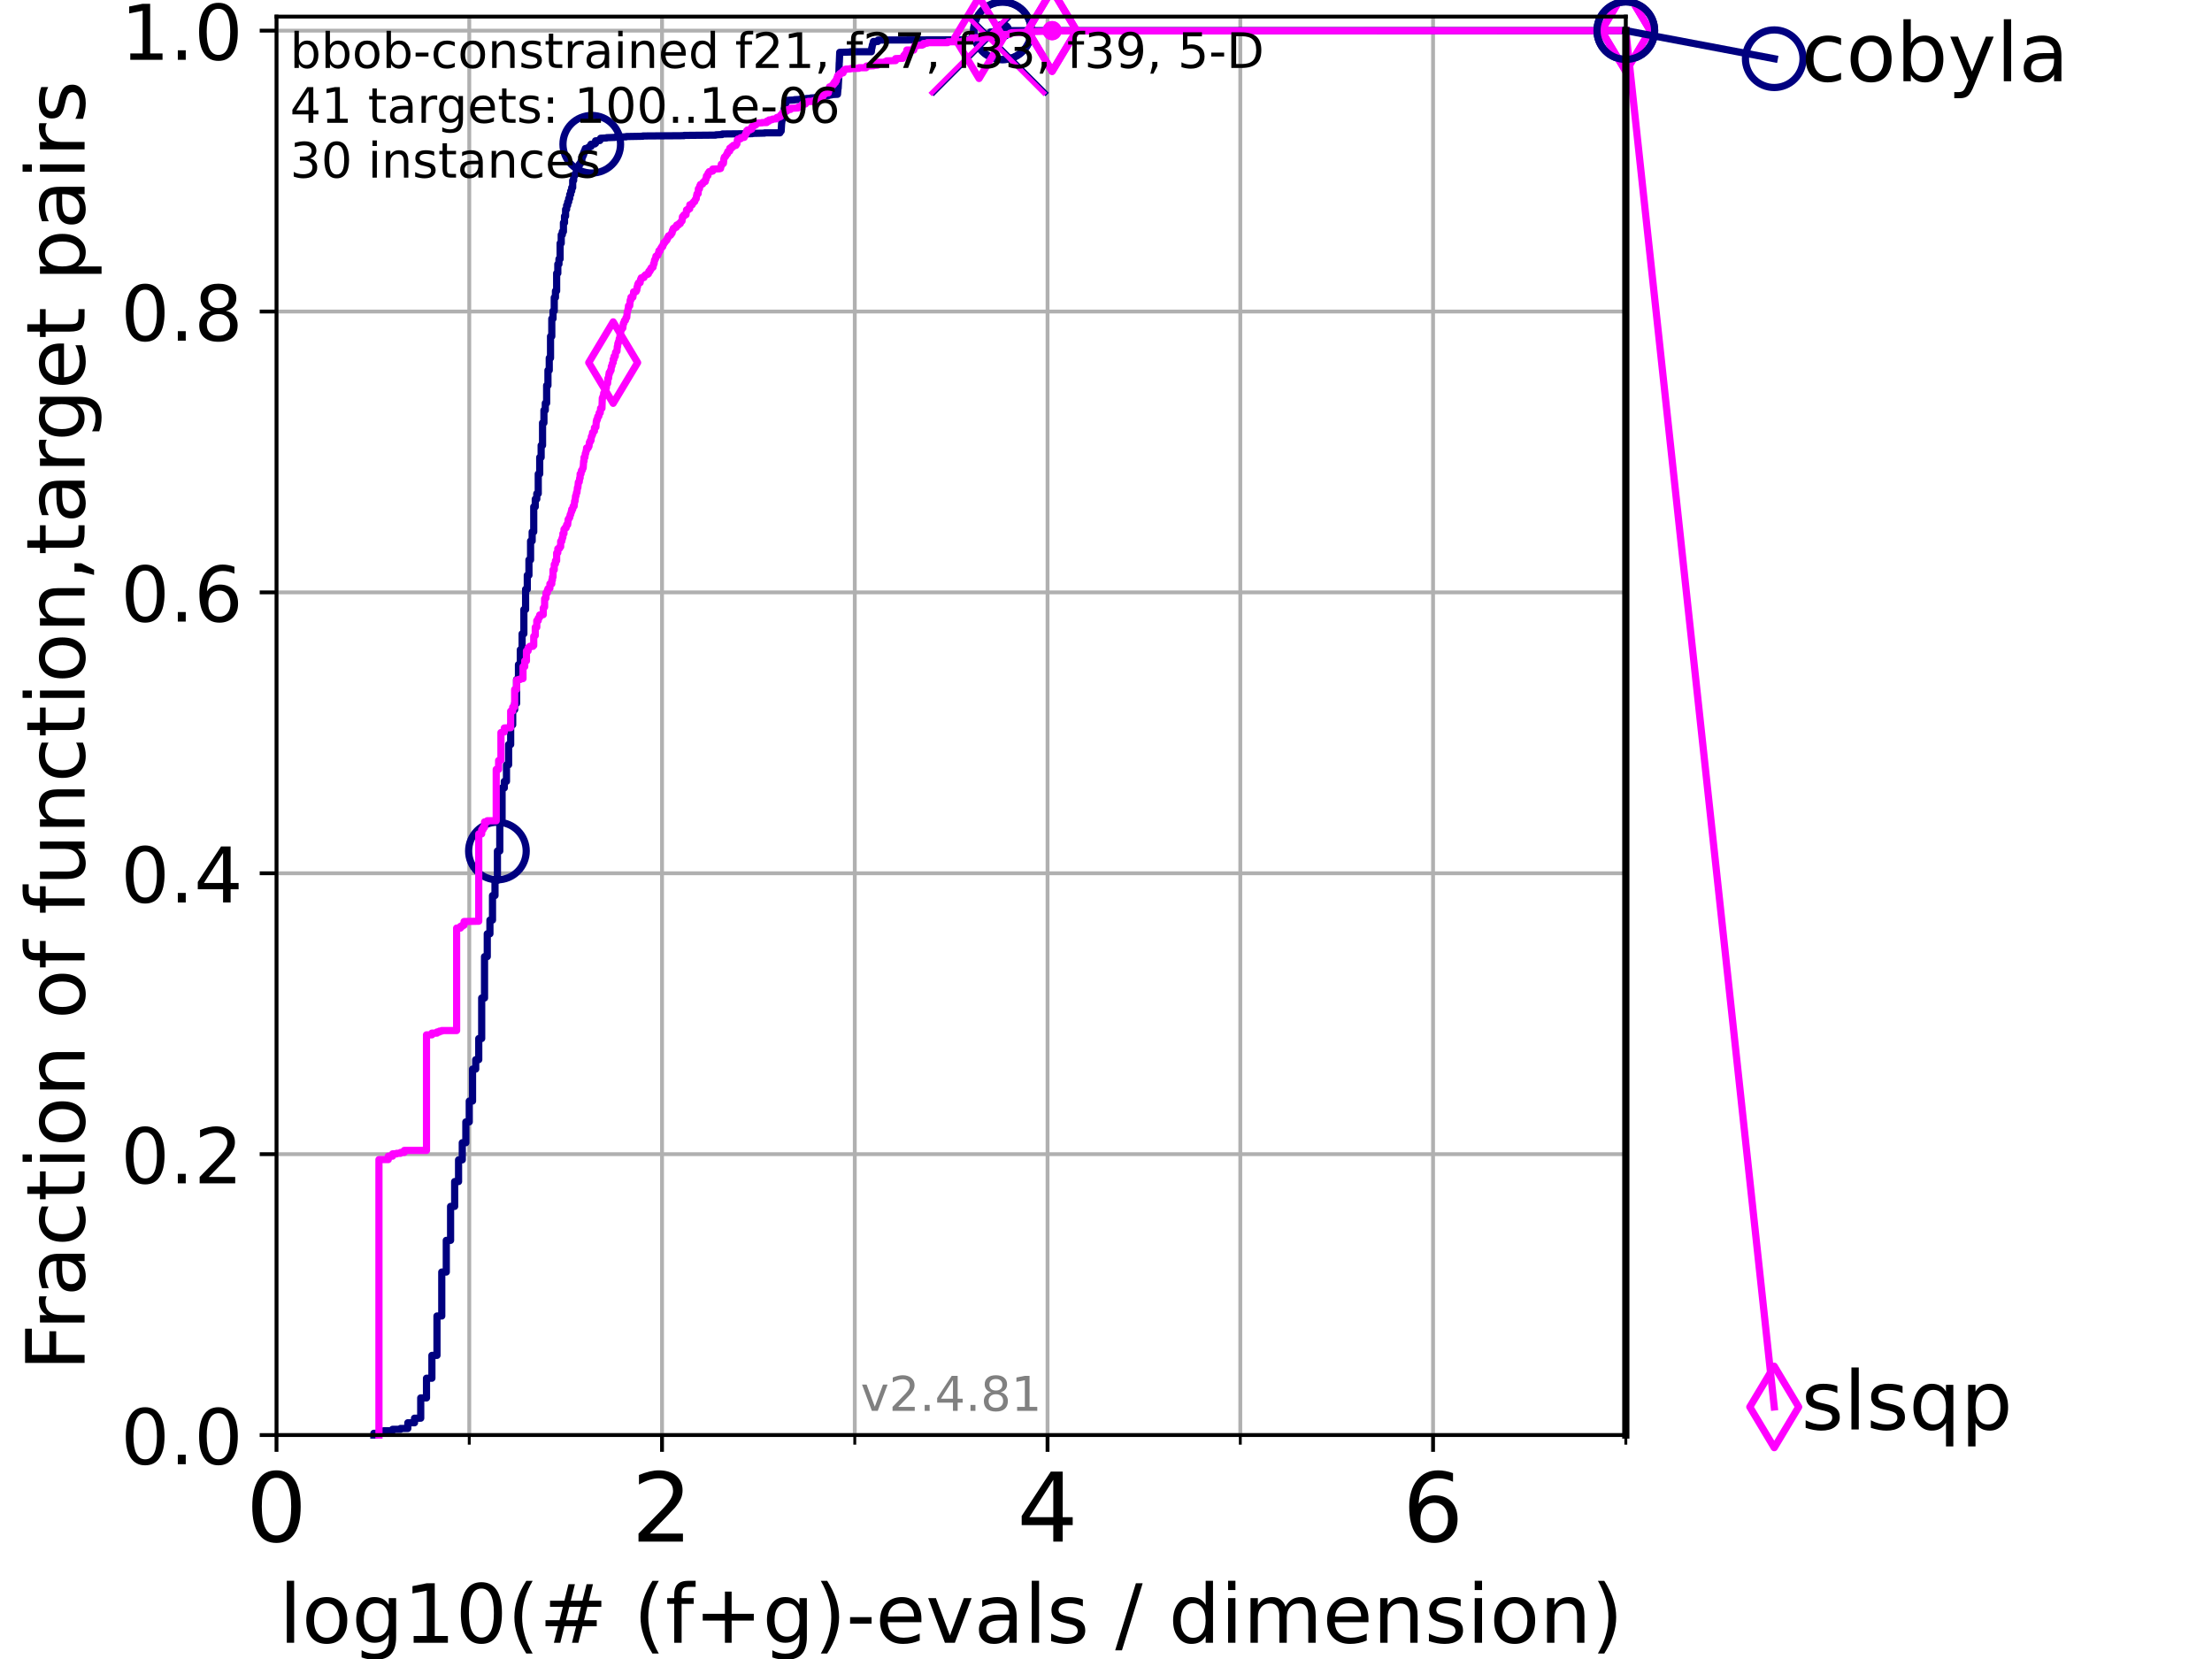 <?xml version="1.0" encoding="utf-8" standalone="no"?>
<!DOCTYPE svg PUBLIC "-//W3C//DTD SVG 1.1//EN"
  "http://www.w3.org/Graphics/SVG/1.1/DTD/svg11.dtd">
<!-- Created with matplotlib (https://matplotlib.org/) -->
<svg height="345.6pt" version="1.1" viewBox="0 0 460.8 345.6" width="460.8pt" xmlns="http://www.w3.org/2000/svg" xmlns:xlink="http://www.w3.org/1999/xlink">
 <defs>
  <style type="text/css">*{stroke-linecap:butt;stroke-linejoin:round;}</style>
 </defs>
 <g id="figure_1">
  <g id="patch_1">
   <path d="M 0 345.6 
L 460.8 345.6 
L 460.8 0 
L 0 0 
z
" style="fill:#ffffff;"/>
  </g>
  <g id="axes_1">
   <g id="patch_2">
    <path d="M 57.6 298.944 
L 338.688 298.944 
L 338.688 3.456 
L 57.6 3.456 
z
" style="fill:#ffffff;"/>
   </g>
   <g id="matplotlib.axis_1">
    <g id="xtick_1">
     <g id="line2d_1">
      <path clip-path="url(#pb6831a3ffd)" d="M 57.6 298.944 
L 57.6 3.456 
" style="fill:none;stroke:#b0b0b0;stroke-linecap:square;stroke-width:0.8;"/>
     </g>
     <g id="line2d_2">
      <defs>
       <path d="M 0 0 
L 0 3.5 
" id="m638866d213" style="stroke:#000000;stroke-width:0.8;"/>
      </defs>
      <g>
       <use style="stroke:#000000;stroke-width:0.8;" x="57.6" xlink:href="#m638866d213" y="298.944"/>
      </g>
     </g>
     <g id="text_1">
      <!-- 0 -->
      <g transform="translate(51.237 321.141)scale(0.2 -0.2)">
       <defs>
        <path d="M 31.781 66.406 
Q 24.172 66.406 20.328 58.906 
Q 16.5 51.422 16.5 36.375 
Q 16.5 21.391 20.328 13.891 
Q 24.172 6.391 31.781 6.391 
Q 39.453 6.391 43.281 13.891 
Q 47.125 21.391 47.125 36.375 
Q 47.125 51.422 43.281 58.906 
Q 39.453 66.406 31.781 66.406 
z
M 31.781 74.219 
Q 44.047 74.219 50.516 64.516 
Q 56.984 54.828 56.984 36.375 
Q 56.984 17.969 50.516 8.266 
Q 44.047 -1.422 31.781 -1.422 
Q 19.531 -1.422 13.062 8.266 
Q 6.594 17.969 6.594 36.375 
Q 6.594 54.828 13.062 64.516 
Q 19.531 74.219 31.781 74.219 
z
" id="DejaVuSans-48"/>
       </defs>
       <use xlink:href="#DejaVuSans-48"/>
      </g>
     </g>
    </g>
    <g id="xtick_2">
     <g id="line2d_3">
      <path clip-path="url(#pb6831a3ffd)" d="M 137.911 298.944 
L 137.911 3.456 
" style="fill:none;stroke:#b0b0b0;stroke-linecap:square;stroke-width:0.8;"/>
     </g>
     <g id="line2d_4">
      <g>
       <use style="stroke:#000000;stroke-width:0.8;" x="137.911" xlink:href="#m638866d213" y="298.944"/>
      </g>
     </g>
     <g id="text_2">
      <!-- 2 -->
      <g transform="translate(131.548 321.141)scale(0.2 -0.2)">
       <defs>
        <path d="M 19.188 8.297 
L 53.609 8.297 
L 53.609 0 
L 7.328 0 
L 7.328 8.297 
Q 12.938 14.109 22.625 23.891 
Q 32.328 33.688 34.812 36.531 
Q 39.547 41.844 41.422 45.531 
Q 43.312 49.219 43.312 52.781 
Q 43.312 58.594 39.234 62.25 
Q 35.156 65.922 28.609 65.922 
Q 23.969 65.922 18.812 64.312 
Q 13.672 62.703 7.812 59.422 
L 7.812 69.391 
Q 13.766 71.781 18.938 73 
Q 24.125 74.219 28.422 74.219 
Q 39.75 74.219 46.484 68.547 
Q 53.219 62.891 53.219 53.422 
Q 53.219 48.922 51.531 44.891 
Q 49.859 40.875 45.406 35.406 
Q 44.188 33.984 37.641 27.219 
Q 31.109 20.453 19.188 8.297 
z
" id="DejaVuSans-50"/>
       </defs>
       <use xlink:href="#DejaVuSans-50"/>
      </g>
     </g>
    </g>
    <g id="xtick_3">
     <g id="line2d_5">
      <path clip-path="url(#pb6831a3ffd)" d="M 218.222 298.944 
L 218.222 3.456 
" style="fill:none;stroke:#b0b0b0;stroke-linecap:square;stroke-width:0.8;"/>
     </g>
     <g id="line2d_6">
      <g>
       <use style="stroke:#000000;stroke-width:0.8;" x="218.222" xlink:href="#m638866d213" y="298.944"/>
      </g>
     </g>
     <g id="text_3">
      <!-- 4 -->
      <g transform="translate(211.859 321.141)scale(0.2 -0.2)">
       <defs>
        <path d="M 37.797 64.312 
L 12.891 25.391 
L 37.797 25.391 
z
M 35.203 72.906 
L 47.609 72.906 
L 47.609 25.391 
L 58.016 25.391 
L 58.016 17.188 
L 47.609 17.188 
L 47.609 0 
L 37.797 0 
L 37.797 17.188 
L 4.891 17.188 
L 4.891 26.703 
z
" id="DejaVuSans-52"/>
       </defs>
       <use xlink:href="#DejaVuSans-52"/>
      </g>
     </g>
    </g>
    <g id="xtick_4">
     <g id="line2d_7">
      <path clip-path="url(#pb6831a3ffd)" d="M 298.533 298.944 
L 298.533 3.456 
" style="fill:none;stroke:#b0b0b0;stroke-linecap:square;stroke-width:0.8;"/>
     </g>
     <g id="line2d_8">
      <g>
       <use style="stroke:#000000;stroke-width:0.8;" x="298.533" xlink:href="#m638866d213" y="298.944"/>
      </g>
     </g>
     <g id="text_4">
      <!-- 6 -->
      <g transform="translate(292.17 321.141)scale(0.2 -0.2)">
       <defs>
        <path d="M 33.016 40.375 
Q 26.375 40.375 22.484 35.828 
Q 18.609 31.297 18.609 23.391 
Q 18.609 15.531 22.484 10.953 
Q 26.375 6.391 33.016 6.391 
Q 39.656 6.391 43.531 10.953 
Q 47.406 15.531 47.406 23.391 
Q 47.406 31.297 43.531 35.828 
Q 39.656 40.375 33.016 40.375 
z
M 52.594 71.297 
L 52.594 62.312 
Q 48.875 64.062 45.094 64.984 
Q 41.312 65.922 37.594 65.922 
Q 27.828 65.922 22.672 59.328 
Q 17.531 52.734 16.797 39.406 
Q 19.672 43.656 24.016 45.922 
Q 28.375 48.188 33.594 48.188 
Q 44.578 48.188 50.953 41.516 
Q 57.328 34.859 57.328 23.391 
Q 57.328 12.156 50.688 5.359 
Q 44.047 -1.422 33.016 -1.422 
Q 20.359 -1.422 13.672 8.266 
Q 6.984 17.969 6.984 36.375 
Q 6.984 53.656 15.188 63.938 
Q 23.391 74.219 37.203 74.219 
Q 40.922 74.219 44.703 73.484 
Q 48.484 72.75 52.594 71.297 
z
" id="DejaVuSans-54"/>
       </defs>
       <use xlink:href="#DejaVuSans-54"/>
      </g>
     </g>
    </g>
    <g id="xtick_5">
     <g id="line2d_9">
      <path clip-path="url(#pb6831a3ffd)" d="M 97.755 298.944 
L 97.755 3.456 
" style="fill:none;stroke:#b0b0b0;stroke-linecap:square;stroke-width:0.8;"/>
     </g>
     <g id="line2d_10">
      <defs>
       <path d="M 0 0 
L 0 2 
" id="m3e5ef679f2" style="stroke:#000000;stroke-width:0.6;"/>
      </defs>
      <g>
       <use style="stroke:#000000;stroke-width:0.6;" x="97.755" xlink:href="#m3e5ef679f2" y="298.944"/>
      </g>
     </g>
    </g>
    <g id="xtick_6">
     <g id="line2d_11">
      <path clip-path="url(#pb6831a3ffd)" d="M 178.066 298.944 
L 178.066 3.456 
" style="fill:none;stroke:#b0b0b0;stroke-linecap:square;stroke-width:0.8;"/>
     </g>
     <g id="line2d_12">
      <g>
       <use style="stroke:#000000;stroke-width:0.6;" x="178.066" xlink:href="#m3e5ef679f2" y="298.944"/>
      </g>
     </g>
    </g>
    <g id="xtick_7">
     <g id="line2d_13">
      <path clip-path="url(#pb6831a3ffd)" d="M 258.377 298.944 
L 258.377 3.456 
" style="fill:none;stroke:#b0b0b0;stroke-linecap:square;stroke-width:0.8;"/>
     </g>
     <g id="line2d_14">
      <g>
       <use style="stroke:#000000;stroke-width:0.6;" x="258.377" xlink:href="#m3e5ef679f2" y="298.944"/>
      </g>
     </g>
    </g>
    <g id="xtick_8">
     <g id="line2d_15">
      <path clip-path="url(#pb6831a3ffd)" d="M 338.688 298.944 
L 338.688 3.456 
" style="fill:none;stroke:#b0b0b0;stroke-linecap:square;stroke-width:0.8;"/>
     </g>
     <g id="line2d_16">
      <g>
       <use style="stroke:#000000;stroke-width:0.6;" x="338.688" xlink:href="#m3e5ef679f2" y="298.944"/>
      </g>
     </g>
    </g>
    <g id="text_5">
     <!-- log10(# (f+g)-evals / dimension) -->
     <g transform="translate(58.145 342.218)scale(0.17 -0.17)">
      <defs>
       <path d="M 9.422 75.984 
L 18.406 75.984 
L 18.406 0 
L 9.422 0 
z
" id="DejaVuSans-108"/>
       <path d="M 30.609 48.391 
Q 23.391 48.391 19.188 42.75 
Q 14.984 37.109 14.984 27.297 
Q 14.984 17.484 19.156 11.844 
Q 23.344 6.203 30.609 6.203 
Q 37.797 6.203 41.984 11.859 
Q 46.188 17.531 46.188 27.297 
Q 46.188 37.016 41.984 42.703 
Q 37.797 48.391 30.609 48.391 
z
M 30.609 56 
Q 42.328 56 49.016 48.375 
Q 55.719 40.766 55.719 27.297 
Q 55.719 13.875 49.016 6.219 
Q 42.328 -1.422 30.609 -1.422 
Q 18.844 -1.422 12.172 6.219 
Q 5.516 13.875 5.516 27.297 
Q 5.516 40.766 12.172 48.375 
Q 18.844 56 30.609 56 
z
" id="DejaVuSans-111"/>
       <path d="M 45.406 27.984 
Q 45.406 37.75 41.375 43.109 
Q 37.359 48.484 30.078 48.484 
Q 22.859 48.484 18.828 43.109 
Q 14.797 37.75 14.797 27.984 
Q 14.797 18.266 18.828 12.891 
Q 22.859 7.516 30.078 7.516 
Q 37.359 7.516 41.375 12.891 
Q 45.406 18.266 45.406 27.984 
z
M 54.391 6.781 
Q 54.391 -7.172 48.188 -13.984 
Q 42 -20.797 29.203 -20.797 
Q 24.469 -20.797 20.266 -20.094 
Q 16.062 -19.391 12.109 -17.922 
L 12.109 -9.188 
Q 16.062 -11.328 19.922 -12.344 
Q 23.781 -13.375 27.781 -13.375 
Q 36.625 -13.375 41.016 -8.766 
Q 45.406 -4.156 45.406 5.172 
L 45.406 9.625 
Q 42.625 4.781 38.281 2.391 
Q 33.938 0 27.875 0 
Q 17.828 0 11.672 7.656 
Q 5.516 15.328 5.516 27.984 
Q 5.516 40.672 11.672 48.328 
Q 17.828 56 27.875 56 
Q 33.938 56 38.281 53.609 
Q 42.625 51.219 45.406 46.391 
L 45.406 54.688 
L 54.391 54.688 
z
" id="DejaVuSans-103"/>
       <path d="M 12.406 8.297 
L 28.516 8.297 
L 28.516 63.922 
L 10.984 60.406 
L 10.984 69.391 
L 28.422 72.906 
L 38.281 72.906 
L 38.281 8.297 
L 54.391 8.297 
L 54.391 0 
L 12.406 0 
z
" id="DejaVuSans-49"/>
       <path d="M 31 75.875 
Q 24.469 64.656 21.281 53.656 
Q 18.109 42.672 18.109 31.391 
Q 18.109 20.125 21.312 9.062 
Q 24.516 -2 31 -13.188 
L 23.188 -13.188 
Q 15.875 -1.703 12.234 9.375 
Q 8.594 20.453 8.594 31.391 
Q 8.594 42.281 12.203 53.312 
Q 15.828 64.359 23.188 75.875 
z
" id="DejaVuSans-40"/>
       <path d="M 51.125 44 
L 36.922 44 
L 32.812 27.688 
L 47.125 27.688 
z
M 43.797 71.781 
L 38.719 51.516 
L 52.984 51.516 
L 58.109 71.781 
L 65.922 71.781 
L 60.891 51.516 
L 76.125 51.516 
L 76.125 44 
L 58.984 44 
L 54.984 27.688 
L 70.516 27.688 
L 70.516 20.219 
L 53.078 20.219 
L 48 0 
L 40.188 0 
L 45.219 20.219 
L 30.906 20.219 
L 25.875 0 
L 18.016 0 
L 23.094 20.219 
L 7.719 20.219 
L 7.719 27.688 
L 24.906 27.688 
L 29 44 
L 13.281 44 
L 13.281 51.516 
L 30.906 51.516 
L 35.891 71.781 
z
" id="DejaVuSans-35"/>
       <path id="DejaVuSans-32"/>
       <path d="M 37.109 75.984 
L 37.109 68.5 
L 28.516 68.5 
Q 23.688 68.5 21.797 66.547 
Q 19.922 64.594 19.922 59.516 
L 19.922 54.688 
L 34.719 54.688 
L 34.719 47.703 
L 19.922 47.703 
L 19.922 0 
L 10.891 0 
L 10.891 47.703 
L 2.297 47.703 
L 2.297 54.688 
L 10.891 54.688 
L 10.891 58.5 
Q 10.891 67.625 15.141 71.797 
Q 19.391 75.984 28.609 75.984 
z
" id="DejaVuSans-102"/>
       <path d="M 46 62.703 
L 46 35.5 
L 73.188 35.5 
L 73.188 27.203 
L 46 27.203 
L 46 0 
L 37.797 0 
L 37.797 27.203 
L 10.594 27.203 
L 10.594 35.5 
L 37.797 35.5 
L 37.797 62.703 
z
" id="DejaVuSans-43"/>
       <path d="M 8.016 75.875 
L 15.828 75.875 
Q 23.141 64.359 26.781 53.312 
Q 30.422 42.281 30.422 31.391 
Q 30.422 20.453 26.781 9.375 
Q 23.141 -1.703 15.828 -13.188 
L 8.016 -13.188 
Q 14.5 -2 17.703 9.062 
Q 20.906 20.125 20.906 31.391 
Q 20.906 42.672 17.703 53.656 
Q 14.5 64.656 8.016 75.875 
z
" id="DejaVuSans-41"/>
       <path d="M 4.891 31.391 
L 31.203 31.391 
L 31.203 23.391 
L 4.891 23.391 
z
" id="DejaVuSans-45"/>
       <path d="M 56.203 29.594 
L 56.203 25.203 
L 14.891 25.203 
Q 15.484 15.922 20.484 11.062 
Q 25.484 6.203 34.422 6.203 
Q 39.594 6.203 44.453 7.469 
Q 49.312 8.734 54.109 11.281 
L 54.109 2.781 
Q 49.266 0.734 44.188 -0.344 
Q 39.109 -1.422 33.891 -1.422 
Q 20.797 -1.422 13.156 6.188 
Q 5.516 13.812 5.516 26.812 
Q 5.516 40.234 12.766 48.109 
Q 20.016 56 32.328 56 
Q 43.359 56 49.781 48.891 
Q 56.203 41.797 56.203 29.594 
z
M 47.219 32.234 
Q 47.125 39.594 43.094 43.984 
Q 39.062 48.391 32.422 48.391 
Q 24.906 48.391 20.391 44.141 
Q 15.875 39.891 15.188 32.172 
z
" id="DejaVuSans-101"/>
       <path d="M 2.984 54.688 
L 12.5 54.688 
L 29.594 8.797 
L 46.688 54.688 
L 56.203 54.688 
L 35.688 0 
L 23.484 0 
z
" id="DejaVuSans-118"/>
       <path d="M 34.281 27.484 
Q 23.391 27.484 19.188 25 
Q 14.984 22.516 14.984 16.5 
Q 14.984 11.719 18.141 8.906 
Q 21.297 6.109 26.703 6.109 
Q 34.188 6.109 38.703 11.406 
Q 43.219 16.703 43.219 25.484 
L 43.219 27.484 
z
M 52.203 31.203 
L 52.203 0 
L 43.219 0 
L 43.219 8.297 
Q 40.141 3.328 35.547 0.953 
Q 30.953 -1.422 24.312 -1.422 
Q 15.922 -1.422 10.953 3.297 
Q 6 8.016 6 15.922 
Q 6 25.141 12.172 29.828 
Q 18.359 34.516 30.609 34.516 
L 43.219 34.516 
L 43.219 35.406 
Q 43.219 41.609 39.141 45 
Q 35.062 48.391 27.688 48.391 
Q 23 48.391 18.547 47.266 
Q 14.109 46.141 10.016 43.891 
L 10.016 52.203 
Q 14.938 54.109 19.578 55.047 
Q 24.219 56 28.609 56 
Q 40.484 56 46.344 49.844 
Q 52.203 43.703 52.203 31.203 
z
" id="DejaVuSans-97"/>
       <path d="M 44.281 53.078 
L 44.281 44.578 
Q 40.484 46.531 36.375 47.5 
Q 32.281 48.484 27.875 48.484 
Q 21.188 48.484 17.844 46.438 
Q 14.5 44.391 14.5 40.281 
Q 14.5 37.156 16.891 35.375 
Q 19.281 33.594 26.516 31.984 
L 29.594 31.297 
Q 39.156 29.25 43.188 25.516 
Q 47.219 21.781 47.219 15.094 
Q 47.219 7.469 41.188 3.016 
Q 35.156 -1.422 24.609 -1.422 
Q 20.219 -1.422 15.453 -0.562 
Q 10.688 0.297 5.422 2 
L 5.422 11.281 
Q 10.406 8.688 15.234 7.391 
Q 20.062 6.109 24.812 6.109 
Q 31.156 6.109 34.562 8.281 
Q 37.984 10.453 37.984 14.406 
Q 37.984 18.062 35.516 20.016 
Q 33.062 21.969 24.703 23.781 
L 21.578 24.516 
Q 13.234 26.266 9.516 29.906 
Q 5.812 33.547 5.812 39.891 
Q 5.812 47.609 11.281 51.797 
Q 16.75 56 26.812 56 
Q 31.781 56 36.172 55.266 
Q 40.578 54.547 44.281 53.078 
z
" id="DejaVuSans-115"/>
       <path d="M 25.391 72.906 
L 33.688 72.906 
L 8.297 -9.281 
L 0 -9.281 
z
" id="DejaVuSans-47"/>
       <path d="M 45.406 46.391 
L 45.406 75.984 
L 54.391 75.984 
L 54.391 0 
L 45.406 0 
L 45.406 8.203 
Q 42.578 3.328 38.25 0.953 
Q 33.938 -1.422 27.875 -1.422 
Q 17.969 -1.422 11.734 6.484 
Q 5.516 14.406 5.516 27.297 
Q 5.516 40.188 11.734 48.094 
Q 17.969 56 27.875 56 
Q 33.938 56 38.25 53.625 
Q 42.578 51.266 45.406 46.391 
z
M 14.797 27.297 
Q 14.797 17.391 18.875 11.75 
Q 22.953 6.109 30.078 6.109 
Q 37.203 6.109 41.297 11.75 
Q 45.406 17.391 45.406 27.297 
Q 45.406 37.203 41.297 42.844 
Q 37.203 48.484 30.078 48.484 
Q 22.953 48.484 18.875 42.844 
Q 14.797 37.203 14.797 27.297 
z
" id="DejaVuSans-100"/>
       <path d="M 9.422 54.688 
L 18.406 54.688 
L 18.406 0 
L 9.422 0 
z
M 9.422 75.984 
L 18.406 75.984 
L 18.406 64.594 
L 9.422 64.594 
z
" id="DejaVuSans-105"/>
       <path d="M 52 44.188 
Q 55.375 50.25 60.062 53.125 
Q 64.75 56 71.094 56 
Q 79.641 56 84.281 50.016 
Q 88.922 44.047 88.922 33.016 
L 88.922 0 
L 79.891 0 
L 79.891 32.719 
Q 79.891 40.578 77.094 44.375 
Q 74.312 48.188 68.609 48.188 
Q 61.625 48.188 57.562 43.547 
Q 53.516 38.922 53.516 30.906 
L 53.516 0 
L 44.484 0 
L 44.484 32.719 
Q 44.484 40.625 41.703 44.406 
Q 38.922 48.188 33.109 48.188 
Q 26.219 48.188 22.156 43.531 
Q 18.109 38.875 18.109 30.906 
L 18.109 0 
L 9.078 0 
L 9.078 54.688 
L 18.109 54.688 
L 18.109 46.188 
Q 21.188 51.219 25.484 53.609 
Q 29.781 56 35.688 56 
Q 41.656 56 45.828 52.969 
Q 50 49.953 52 44.188 
z
" id="DejaVuSans-109"/>
       <path d="M 54.891 33.016 
L 54.891 0 
L 45.906 0 
L 45.906 32.719 
Q 45.906 40.484 42.875 44.328 
Q 39.844 48.188 33.797 48.188 
Q 26.516 48.188 22.312 43.547 
Q 18.109 38.922 18.109 30.906 
L 18.109 0 
L 9.078 0 
L 9.078 54.688 
L 18.109 54.688 
L 18.109 46.188 
Q 21.344 51.125 25.703 53.562 
Q 30.078 56 35.797 56 
Q 45.219 56 50.047 50.172 
Q 54.891 44.344 54.891 33.016 
z
" id="DejaVuSans-110"/>
      </defs>
      <use xlink:href="#DejaVuSans-108"/>
      <use x="27.783" xlink:href="#DejaVuSans-111"/>
      <use x="88.965" xlink:href="#DejaVuSans-103"/>
      <use x="152.441" xlink:href="#DejaVuSans-49"/>
      <use x="216.064" xlink:href="#DejaVuSans-48"/>
      <use x="279.688" xlink:href="#DejaVuSans-40"/>
      <use x="318.701" xlink:href="#DejaVuSans-35"/>
      <use x="402.49" xlink:href="#DejaVuSans-32"/>
      <use x="434.277" xlink:href="#DejaVuSans-40"/>
      <use x="473.291" xlink:href="#DejaVuSans-102"/>
      <use x="508.496" xlink:href="#DejaVuSans-43"/>
      <use x="592.285" xlink:href="#DejaVuSans-103"/>
      <use x="655.762" xlink:href="#DejaVuSans-41"/>
      <use x="694.775" xlink:href="#DejaVuSans-45"/>
      <use x="730.859" xlink:href="#DejaVuSans-101"/>
      <use x="792.383" xlink:href="#DejaVuSans-118"/>
      <use x="851.562" xlink:href="#DejaVuSans-97"/>
      <use x="912.842" xlink:href="#DejaVuSans-108"/>
      <use x="940.625" xlink:href="#DejaVuSans-115"/>
      <use x="992.725" xlink:href="#DejaVuSans-32"/>
      <use x="1024.512" xlink:href="#DejaVuSans-47"/>
      <use x="1058.203" xlink:href="#DejaVuSans-32"/>
      <use x="1089.99" xlink:href="#DejaVuSans-100"/>
      <use x="1153.467" xlink:href="#DejaVuSans-105"/>
      <use x="1181.25" xlink:href="#DejaVuSans-109"/>
      <use x="1278.662" xlink:href="#DejaVuSans-101"/>
      <use x="1340.186" xlink:href="#DejaVuSans-110"/>
      <use x="1403.564" xlink:href="#DejaVuSans-115"/>
      <use x="1455.664" xlink:href="#DejaVuSans-105"/>
      <use x="1483.447" xlink:href="#DejaVuSans-111"/>
      <use x="1544.629" xlink:href="#DejaVuSans-110"/>
      <use x="1608.008" xlink:href="#DejaVuSans-41"/>
     </g>
    </g>
   </g>
   <g id="matplotlib.axis_2">
    <g id="ytick_1">
     <g id="line2d_17">
      <path clip-path="url(#pb6831a3ffd)" d="M 57.6 298.944 
L 338.688 298.944 
" style="fill:none;stroke:#b0b0b0;stroke-linecap:square;stroke-width:0.8;"/>
     </g>
     <g id="line2d_18">
      <defs>
       <path d="M 0 0 
L -3.5 0 
" id="m9b628f34ac" style="stroke:#000000;stroke-width:0.8;"/>
      </defs>
      <g>
       <use style="stroke:#000000;stroke-width:0.8;" x="57.6" xlink:href="#m9b628f34ac" y="298.944"/>
      </g>
     </g>
     <g id="text_6">
      <!-- 0.0 -->
      <g transform="translate(25.155 305.023)scale(0.16 -0.16)">
       <defs>
        <path d="M 10.688 12.406 
L 21 12.406 
L 21 0 
L 10.688 0 
z
" id="DejaVuSans-46"/>
       </defs>
       <use xlink:href="#DejaVuSans-48"/>
       <use x="63.623" xlink:href="#DejaVuSans-46"/>
       <use x="95.41" xlink:href="#DejaVuSans-48"/>
      </g>
     </g>
    </g>
    <g id="ytick_2">
     <g id="line2d_19">
      <path clip-path="url(#pb6831a3ffd)" d="M 57.6 240.432 
L 338.688 240.432 
" style="fill:none;stroke:#b0b0b0;stroke-linecap:square;stroke-width:0.8;"/>
     </g>
     <g id="line2d_20">
      <g>
       <use style="stroke:#000000;stroke-width:0.8;" x="57.6" xlink:href="#m9b628f34ac" y="240.432"/>
      </g>
     </g>
     <g id="text_7">
      <!-- 0.2 -->
      <g transform="translate(25.155 246.51)scale(0.16 -0.16)">
       <use xlink:href="#DejaVuSans-48"/>
       <use x="63.623" xlink:href="#DejaVuSans-46"/>
       <use x="95.41" xlink:href="#DejaVuSans-50"/>
      </g>
     </g>
    </g>
    <g id="ytick_3">
     <g id="line2d_21">
      <path clip-path="url(#pb6831a3ffd)" d="M 57.6 181.919 
L 338.688 181.919 
" style="fill:none;stroke:#b0b0b0;stroke-linecap:square;stroke-width:0.8;"/>
     </g>
     <g id="line2d_22">
      <g>
       <use style="stroke:#000000;stroke-width:0.8;" x="57.6" xlink:href="#m9b628f34ac" y="181.919"/>
      </g>
     </g>
     <g id="text_8">
      <!-- 0.4 -->
      <g transform="translate(25.155 187.998)scale(0.16 -0.16)">
       <use xlink:href="#DejaVuSans-48"/>
       <use x="63.623" xlink:href="#DejaVuSans-46"/>
       <use x="95.41" xlink:href="#DejaVuSans-52"/>
      </g>
     </g>
    </g>
    <g id="ytick_4">
     <g id="line2d_23">
      <path clip-path="url(#pb6831a3ffd)" d="M 57.6 123.407 
L 338.688 123.407 
" style="fill:none;stroke:#b0b0b0;stroke-linecap:square;stroke-width:0.8;"/>
     </g>
     <g id="line2d_24">
      <g>
       <use style="stroke:#000000;stroke-width:0.8;" x="57.6" xlink:href="#m9b628f34ac" y="123.407"/>
      </g>
     </g>
     <g id="text_9">
      <!-- 0.6 -->
      <g transform="translate(25.155 129.485)scale(0.16 -0.16)">
       <use xlink:href="#DejaVuSans-48"/>
       <use x="63.623" xlink:href="#DejaVuSans-46"/>
       <use x="95.41" xlink:href="#DejaVuSans-54"/>
      </g>
     </g>
    </g>
    <g id="ytick_5">
     <g id="line2d_25">
      <path clip-path="url(#pb6831a3ffd)" d="M 57.6 64.894 
L 338.688 64.894 
" style="fill:none;stroke:#b0b0b0;stroke-linecap:square;stroke-width:0.8;"/>
     </g>
     <g id="line2d_26">
      <g>
       <use style="stroke:#000000;stroke-width:0.8;" x="57.6" xlink:href="#m9b628f34ac" y="64.894"/>
      </g>
     </g>
     <g id="text_10">
      <!-- 0.8 -->
      <g transform="translate(25.155 70.973)scale(0.16 -0.16)">
       <defs>
        <path d="M 31.781 34.625 
Q 24.75 34.625 20.719 30.859 
Q 16.703 27.094 16.703 20.516 
Q 16.703 13.922 20.719 10.156 
Q 24.75 6.391 31.781 6.391 
Q 38.812 6.391 42.859 10.172 
Q 46.922 13.969 46.922 20.516 
Q 46.922 27.094 42.891 30.859 
Q 38.875 34.625 31.781 34.625 
z
M 21.922 38.812 
Q 15.578 40.375 12.031 44.719 
Q 8.5 49.078 8.5 55.328 
Q 8.5 64.062 14.719 69.141 
Q 20.953 74.219 31.781 74.219 
Q 42.672 74.219 48.875 69.141 
Q 55.078 64.062 55.078 55.328 
Q 55.078 49.078 51.531 44.719 
Q 48 40.375 41.703 38.812 
Q 48.828 37.156 52.797 32.312 
Q 56.781 27.484 56.781 20.516 
Q 56.781 9.906 50.312 4.234 
Q 43.844 -1.422 31.781 -1.422 
Q 19.734 -1.422 13.25 4.234 
Q 6.781 9.906 6.781 20.516 
Q 6.781 27.484 10.781 32.312 
Q 14.797 37.156 21.922 38.812 
z
M 18.312 54.391 
Q 18.312 48.734 21.844 45.562 
Q 25.391 42.391 31.781 42.391 
Q 38.141 42.391 41.719 45.562 
Q 45.312 48.734 45.312 54.391 
Q 45.312 60.062 41.719 63.234 
Q 38.141 66.406 31.781 66.406 
Q 25.391 66.406 21.844 63.234 
Q 18.312 60.062 18.312 54.391 
z
" id="DejaVuSans-56"/>
       </defs>
       <use xlink:href="#DejaVuSans-48"/>
       <use x="63.623" xlink:href="#DejaVuSans-46"/>
       <use x="95.41" xlink:href="#DejaVuSans-56"/>
      </g>
     </g>
    </g>
    <g id="ytick_6">
     <g id="line2d_27">
      <path clip-path="url(#pb6831a3ffd)" d="M 57.6 6.382 
L 338.688 6.382 
" style="fill:none;stroke:#b0b0b0;stroke-linecap:square;stroke-width:0.8;"/>
     </g>
     <g id="line2d_28">
      <g>
       <use style="stroke:#000000;stroke-width:0.8;" x="57.6" xlink:href="#m9b628f34ac" y="6.382"/>
      </g>
     </g>
     <g id="text_11">
      <!-- 1.0 -->
      <g transform="translate(25.155 12.46)scale(0.16 -0.16)">
       <use xlink:href="#DejaVuSans-49"/>
       <use x="63.623" xlink:href="#DejaVuSans-46"/>
       <use x="95.41" xlink:href="#DejaVuSans-48"/>
      </g>
     </g>
    </g>
    <g id="text_12">
     <!-- Fraction of function,target pairs -->
     <g transform="translate(17.62 285.585)rotate(-90)scale(0.17 -0.17)">
      <defs>
       <path d="M 9.812 72.906 
L 51.703 72.906 
L 51.703 64.594 
L 19.672 64.594 
L 19.672 43.109 
L 48.578 43.109 
L 48.578 34.812 
L 19.672 34.812 
L 19.672 0 
L 9.812 0 
z
" id="DejaVuSans-70"/>
       <path d="M 41.109 46.297 
Q 39.594 47.172 37.812 47.578 
Q 36.031 48 33.891 48 
Q 26.266 48 22.188 43.047 
Q 18.109 38.094 18.109 28.812 
L 18.109 0 
L 9.078 0 
L 9.078 54.688 
L 18.109 54.688 
L 18.109 46.188 
Q 20.953 51.172 25.484 53.578 
Q 30.031 56 36.531 56 
Q 37.453 56 38.578 55.875 
Q 39.703 55.766 41.062 55.516 
z
" id="DejaVuSans-114"/>
       <path d="M 48.781 52.594 
L 48.781 44.188 
Q 44.969 46.297 41.141 47.344 
Q 37.312 48.391 33.406 48.391 
Q 24.656 48.391 19.812 42.844 
Q 14.984 37.312 14.984 27.297 
Q 14.984 17.281 19.812 11.734 
Q 24.656 6.203 33.406 6.203 
Q 37.312 6.203 41.141 7.25 
Q 44.969 8.297 48.781 10.406 
L 48.781 2.094 
Q 45.016 0.344 40.984 -0.531 
Q 36.969 -1.422 32.422 -1.422 
Q 20.062 -1.422 12.781 6.344 
Q 5.516 14.109 5.516 27.297 
Q 5.516 40.672 12.859 48.328 
Q 20.219 56 33.016 56 
Q 37.156 56 41.109 55.141 
Q 45.062 54.297 48.781 52.594 
z
" id="DejaVuSans-99"/>
       <path d="M 18.312 70.219 
L 18.312 54.688 
L 36.812 54.688 
L 36.812 47.703 
L 18.312 47.703 
L 18.312 18.016 
Q 18.312 11.328 20.141 9.422 
Q 21.969 7.516 27.594 7.516 
L 36.812 7.516 
L 36.812 0 
L 27.594 0 
Q 17.188 0 13.234 3.875 
Q 9.281 7.766 9.281 18.016 
L 9.281 47.703 
L 2.688 47.703 
L 2.688 54.688 
L 9.281 54.688 
L 9.281 70.219 
z
" id="DejaVuSans-116"/>
       <path d="M 8.5 21.578 
L 8.5 54.688 
L 17.484 54.688 
L 17.484 21.922 
Q 17.484 14.156 20.5 10.266 
Q 23.531 6.391 29.594 6.391 
Q 36.859 6.391 41.078 11.031 
Q 45.312 15.672 45.312 23.688 
L 45.312 54.688 
L 54.297 54.688 
L 54.297 0 
L 45.312 0 
L 45.312 8.406 
Q 42.047 3.422 37.719 1 
Q 33.406 -1.422 27.688 -1.422 
Q 18.266 -1.422 13.375 4.438 
Q 8.5 10.297 8.5 21.578 
z
M 31.109 56 
z
" id="DejaVuSans-117"/>
       <path d="M 11.719 12.406 
L 22.016 12.406 
L 22.016 4 
L 14.016 -11.625 
L 7.719 -11.625 
L 11.719 4 
z
" id="DejaVuSans-44"/>
       <path d="M 18.109 8.203 
L 18.109 -20.797 
L 9.078 -20.797 
L 9.078 54.688 
L 18.109 54.688 
L 18.109 46.391 
Q 20.953 51.266 25.266 53.625 
Q 29.594 56 35.594 56 
Q 45.562 56 51.781 48.094 
Q 58.016 40.188 58.016 27.297 
Q 58.016 14.406 51.781 6.484 
Q 45.562 -1.422 35.594 -1.422 
Q 29.594 -1.422 25.266 0.953 
Q 20.953 3.328 18.109 8.203 
z
M 48.688 27.297 
Q 48.688 37.203 44.609 42.844 
Q 40.531 48.484 33.406 48.484 
Q 26.266 48.484 22.188 42.844 
Q 18.109 37.203 18.109 27.297 
Q 18.109 17.391 22.188 11.75 
Q 26.266 6.109 33.406 6.109 
Q 40.531 6.109 44.609 11.75 
Q 48.688 17.391 48.688 27.297 
z
" id="DejaVuSans-112"/>
      </defs>
      <use xlink:href="#DejaVuSans-70"/>
      <use x="50.27" xlink:href="#DejaVuSans-114"/>
      <use x="91.383" xlink:href="#DejaVuSans-97"/>
      <use x="152.662" xlink:href="#DejaVuSans-99"/>
      <use x="207.643" xlink:href="#DejaVuSans-116"/>
      <use x="246.852" xlink:href="#DejaVuSans-105"/>
      <use x="274.635" xlink:href="#DejaVuSans-111"/>
      <use x="335.816" xlink:href="#DejaVuSans-110"/>
      <use x="399.195" xlink:href="#DejaVuSans-32"/>
      <use x="430.982" xlink:href="#DejaVuSans-111"/>
      <use x="492.164" xlink:href="#DejaVuSans-102"/>
      <use x="527.369" xlink:href="#DejaVuSans-32"/>
      <use x="559.156" xlink:href="#DejaVuSans-102"/>
      <use x="594.361" xlink:href="#DejaVuSans-117"/>
      <use x="657.74" xlink:href="#DejaVuSans-110"/>
      <use x="721.119" xlink:href="#DejaVuSans-99"/>
      <use x="776.1" xlink:href="#DejaVuSans-116"/>
      <use x="815.309" xlink:href="#DejaVuSans-105"/>
      <use x="843.092" xlink:href="#DejaVuSans-111"/>
      <use x="904.273" xlink:href="#DejaVuSans-110"/>
      <use x="967.652" xlink:href="#DejaVuSans-44"/>
      <use x="999.439" xlink:href="#DejaVuSans-116"/>
      <use x="1038.648" xlink:href="#DejaVuSans-97"/>
      <use x="1099.928" xlink:href="#DejaVuSans-114"/>
      <use x="1139.291" xlink:href="#DejaVuSans-103"/>
      <use x="1202.768" xlink:href="#DejaVuSans-101"/>
      <use x="1264.291" xlink:href="#DejaVuSans-116"/>
      <use x="1303.5" xlink:href="#DejaVuSans-32"/>
      <use x="1335.287" xlink:href="#DejaVuSans-112"/>
      <use x="1398.764" xlink:href="#DejaVuSans-97"/>
      <use x="1460.043" xlink:href="#DejaVuSans-105"/>
      <use x="1487.826" xlink:href="#DejaVuSans-114"/>
      <use x="1528.939" xlink:href="#DejaVuSans-115"/>
     </g>
    </g>
   </g>
   <g id="line2d_29">
    <defs>
     <path d="M 0 1.5 
C 0.398 1.5 0.779 1.342 1.061 1.061 
C 1.342 0.779 1.5 0.398 1.5 0 
C 1.5 -0.398 1.342 -0.779 1.061 -1.061 
C 0.779 -1.342 0.398 -1.5 0 -1.5 
C -0.398 -1.5 -0.779 -1.342 -1.061 -1.061 
C -1.342 -0.779 -1.5 -0.398 -1.5 0 
C -1.5 0.398 -1.342 0.779 -1.061 1.061 
C -0.779 1.342 -0.398 1.5 0 1.5 
z
" id="m14489ddecd" style="stroke:#000080;"/>
    </defs>
    <g>
     <use style="fill:#000080;stroke:#000080;" x="208.84" xlink:href="#m14489ddecd" y="6.382"/>
     <use style="fill:#000080;stroke:#000080;" x="208.84" xlink:href="#m14489ddecd" y="6.382"/>
    </g>
   </g>
   <g id="line2d_30">
    <path d="M 77.885 298.944 
L 77.885 298.587 
L 79.939 298.587 
L 79.939 298.052 
L 81.776 298.052 
L 81.776 297.755 
L 83.438 297.755 
L 83.438 297.576 
L 84.956 297.576 
L 84.956 296.387 
L 86.351 296.387 
L 86.351 295.436 
L 87.644 295.436 
L 87.644 291.214 
L 88.847 291.214 
L 88.847 287.111 
L 89.973 287.111 
L 89.973 282.354 
L 91.03 282.354 
L 91.03 274.148 
L 92.027 274.148 
L 92.027 264.99 
L 92.969 264.99 
L 92.969 258.39 
L 93.864 258.39 
L 93.864 251.313 
L 94.715 251.313 
L 94.715 246.14 
L 95.526 246.14 
L 95.526 241.621 
L 96.301 241.621 
L 96.301 238.053 
L 97.044 238.053 
L 97.044 233.712 
L 97.755 233.712 
L 97.755 229.371 
L 98.439 229.371 
L 98.439 222.711 
L 99.098 222.711 
L 99.098 220.749 
L 99.732 220.749 
L 99.732 216.349 
L 100.344 216.349 
L 100.344 207.905 
L 100.935 207.905 
L 100.935 199.283 
L 101.507 199.283 
L 101.507 194.525 
L 102.06 194.525 
L 102.06 191.671 
L 102.597 191.671 
L 102.597 186.557 
L 103.118 186.557 
L 103.118 183.406 
L 103.623 183.406 
L 103.623 177.281 
L 104.115 177.281 
L 104.115 170.621 
L 104.592 170.621 
L 104.592 164.139 
L 105.057 164.139 
L 105.057 162.772 
L 105.51 162.772 
L 105.51 159.323 
L 105.952 159.323 
L 105.952 155.101 
L 106.383 155.101 
L 106.383 150.998 
L 106.803 150.998 
L 106.803 147.846 
L 107.213 147.846 
L 107.213 146.538 
L 107.614 146.538 
L 107.614 141.543 
L 108.006 141.543 
L 108.006 138.451 
L 108.389 138.451 
L 108.389 135.359 
L 108.764 135.359 
L 108.764 132.029 
L 109.132 132.029 
L 109.132 126.974 
L 109.491 126.974 
L 109.491 122.752 
L 109.843 122.752 
L 109.843 119.839 
L 110.189 119.839 
L 110.189 116.628 
L 110.527 116.628 
L 110.527 112.703 
L 110.86 112.703 
L 110.86 110.8 
L 111.186 110.8 
L 111.186 105.567 
L 111.506 105.567 
L 111.506 103.962 
L 111.82 103.962 
L 111.82 102.832 
L 112.128 102.832 
L 112.128 98.729 
L 112.432 98.729 
L 112.432 95.28 
L 112.73 95.28 
L 112.73 92.783 
L 113.023 92.783 
L 113.023 88.085 
L 113.311 88.085 
L 113.311 85.469 
L 113.595 85.469 
L 113.595 83.982 
L 113.874 83.982 
L 113.874 80.295 
L 114.148 80.295 
L 114.148 77.144 
L 114.419 77.144 
L 114.419 74.587 
L 114.685 74.587 
L 114.685 70.067 
L 114.947 70.067 
L 114.947 66.381 
L 115.206 66.381 
L 115.206 64.775 
L 115.46 64.775 
L 115.46 61.98 
L 115.711 61.98 
L 115.711 60.613 
L 115.959 60.613 
L 115.959 56.926 
L 116.203 56.926 
L 116.203 55.023 
L 116.443 55.023 
L 116.443 53.953 
L 116.68 53.953 
L 116.68 50.682 
L 116.914 50.682 
L 116.914 48.898 
L 117.145 48.898 
L 117.145 48.244 
L 117.373 48.244 
L 117.373 46.401 
L 117.598 46.401 
L 117.598 45.033 
L 117.821 45.033 
L 117.821 43.606 
L 118.04 43.606 
L 118.04 42.774 
L 118.257 42.774 
L 118.257 42.06 
L 118.471 42.06 
L 118.471 41.346 
L 118.682 41.346 
L 118.682 40.514 
L 118.891 40.514 
L 118.891 39.8 
L 119.097 39.8 
L 119.097 39.087 
L 119.301 39.087 
L 119.301 37.6 
L 119.503 37.6 
L 119.503 36.649 
L 119.702 36.649 
L 119.702 36.351 
L 119.899 36.351 
L 119.899 36.114 
L 120.094 36.114 
L 120.094 35.578 
L 120.287 35.578 
L 120.287 34.686 
L 120.477 34.686 
L 120.477 34.508 
L 120.666 34.508 
L 120.666 34.211 
L 120.852 34.211 
L 120.852 33.973 
L 121.037 33.973 
L 121.037 33.557 
L 121.219 33.557 
L 121.219 32.665 
L 121.4 32.665 
L 121.4 32.248 
L 121.579 32.248 
L 121.579 31.773 
L 121.756 31.773 
L 121.756 31.356 
L 121.931 31.356 
L 121.931 30.94 
L 122.615 30.881 
L 122.615 30.643 
L 122.782 30.643 
L 122.782 30.524 
L 123.111 30.524 
L 123.111 30.048 
L 123.908 29.989 
L 123.908 29.87 
L 124.063 29.87 
L 124.063 29.335 
L 124.965 29.275 
L 124.965 29.037 
L 125.111 29.037 
L 125.111 28.8 
L 126.372 28.74 
L 126.372 28.681 
L 128.169 28.621 
L 128.169 28.562 
L 130.452 28.502 
L 130.452 28.443 
L 133.932 28.383 
L 133.932 28.324 
L 142.486 28.264 
L 142.486 28.205 
L 149.104 28.145 
L 149.104 28.086 
L 150.446 28.026 
L 150.48 27.908 
L 156.694 27.848 
L 156.694 27.789 
L 159.294 27.729 
L 159.294 27.67 
L 162.475 27.67 
L 162.577 27.372 
L 162.729 27.313 
L 162.829 25.648 
L 162.846 25.648 
L 162.896 25.053 
L 162.963 25.053 
L 163.045 24.161 
L 163.128 24.161 
L 163.226 23.388 
L 163.275 23.388 
L 163.372 22.556 
L 163.421 22.556 
L 163.485 21.961 
L 163.598 21.961 
L 163.662 21.545 
L 163.709 21.545 
L 163.725 21.01 
L 164.071 20.95 
L 164.071 20.891 
L 165.505 20.831 
L 165.505 20.772 
L 166.709 20.712 
L 166.709 20.653 
L 167.823 20.593 
L 167.823 20.534 
L 168.894 20.475 
L 168.894 20.415 
L 169.892 20.356 
L 169.892 20.296 
L 170.559 20.237 
L 170.559 20.177 
L 171.16 20.118 
L 171.16 20.058 
L 171.841 19.999 
L 171.841 19.939 
L 172.688 19.88 
L 172.688 19.82 
L 173.248 19.761 
L 173.248 19.702 
L 174.465 19.642 
L 174.559 18.393 
L 174.601 18.393 
L 174.711 16.372 
L 174.72 16.372 
L 174.829 13.042 
L 174.846 12.982 
L 174.93 10.901 
L 177.146 10.841 
L 177.146 10.782 
L 181.517 10.782 
L 181.603 9.949 
L 181.654 9.949 
L 181.733 9.355 
L 181.812 9.295 
L 181.885 8.879 
L 181.947 8.879 
L 181.947 8.641 
L 182.876 8.641 
L 182.919 8.344 
L 202.379 8.284 
L 202.453 7.69 
L 206.214 7.69 
L 206.316 6.679 
L 208.825 6.619 
L 208.84 6.382 
L 338.688 6.382 
L 338.688 6.382 
" style="fill:none;stroke:#000080;stroke-linecap:square;stroke-width:1.5;"/>
   </g>
   <g id="line2d_31">
    <defs>
     <path d="M 0 6 
C 1.591 6 3.117 5.368 4.243 4.243 
C 5.368 3.117 6 1.591 6 0 
C 6 -1.591 5.368 -3.117 4.243 -4.243 
C 3.117 -5.368 1.591 -6 0 -6 
C -1.591 -6 -3.117 -5.368 -4.243 -4.243 
C -5.368 -3.117 -6 -1.591 -6 0 
C -6 1.591 -5.368 3.117 -4.243 4.243 
C -3.117 5.368 -1.591 6 0 6 
z
" id="md9760fa199" style="stroke:#000080;stroke-width:1.5;"/>
    </defs>
    <g>
     <use style="fill-opacity:0;stroke:#000080;stroke-width:1.5;" x="103.623" xlink:href="#md9760fa199" y="177.281"/>
     <use style="fill-opacity:0;stroke:#000080;stroke-width:1.5;" x="123.274" xlink:href="#md9760fa199" y="30.048"/>
     <use style="fill-opacity:0;stroke:#000080;stroke-width:1.5;" x="208.84" xlink:href="#md9760fa199" y="6.441"/>
     <use style="fill-opacity:0;stroke:#000080;stroke-width:1.5;" x="208.84" xlink:href="#md9760fa199" y="6.382"/>
     <use style="fill-opacity:0;stroke:#000080;stroke-width:1.5;" x="338.688" xlink:href="#md9760fa199" y="6.382"/>
    </g>
   </g>
   <g id="line2d_32">
    <path style="fill:none;stroke:#000080;stroke-linecap:square;stroke-width:1.5;"/>
    <g/>
   </g>
   <g id="line2d_33">
    <path clip-path="url(#pb6831a3ffd)" d="M 206.151 7.69 
" style="fill:none;stroke:#000080;stroke-linecap:square;stroke-width:1.5;"/>
    <defs>
     <path d="M -12 12 
L 12 -12 
M -12 -12 
L 12 12 
" id="md6882ab761" style="stroke:#000080;"/>
    </defs>
    <g clip-path="url(#pb6831a3ffd)">
     <use style="fill:#000080;stroke:#000080;" x="206.151" xlink:href="#md6882ab761" y="7.69"/>
    </g>
   </g>
   <g id="line2d_34">
    <defs>
     <path d="M 0 1.5 
C 0.398 1.5 0.779 1.342 1.061 1.061 
C 1.342 0.779 1.5 0.398 1.5 0 
C 1.5 -0.398 1.342 -0.779 1.061 -1.061 
C 0.779 -1.342 0.398 -1.5 0 -1.5 
C -0.398 -1.5 -0.779 -1.342 -1.061 -1.061 
C -1.342 -0.779 -1.5 -0.398 -1.5 0 
C -1.5 0.398 -1.342 0.779 -1.061 1.061 
C -0.779 1.342 -0.398 1.5 0 1.5 
z
" id="m1103a24497" style="stroke:#ff00ff;"/>
    </defs>
    <g>
     <use style="fill:#ff00ff;stroke:#ff00ff;" x="219.178" xlink:href="#m1103a24497" y="6.382"/>
     <use style="fill:#ff00ff;stroke:#ff00ff;" x="219.178" xlink:href="#m1103a24497" y="6.382"/>
    </g>
   </g>
   <g id="line2d_35">
    <path d="M 78.942 298.944 
L 78.942 241.561 
L 80.881 241.561 
L 80.881 240.848 
L 81.776 240.848 
L 81.776 240.372 
L 82.627 240.372 
L 82.627 240.253 
L 83.438 240.253 
L 83.438 240.075 
L 84.213 240.075 
L 84.213 239.658 
L 88.847 239.658 
L 88.847 215.576 
L 89.973 215.576 
L 89.973 215.219 
L 91.03 215.219 
L 91.03 214.981 
L 91.535 214.981 
L 91.535 214.803 
L 92.027 214.803 
L 92.027 214.684 
L 95.125 214.684 
L 95.125 193.336 
L 95.918 193.336 
L 95.918 192.979 
L 96.301 192.979 
L 96.301 192.741 
L 96.676 192.741 
L 96.676 191.968 
L 99.732 191.909 
L 99.732 173.713 
L 100.344 173.713 
L 100.344 172.821 
L 100.642 172.821 
L 100.642 172.345 
L 100.935 172.345 
L 100.935 171.216 
L 101.507 171.216 
L 101.507 170.978 
L 103.372 170.978 
L 103.372 160.274 
L 103.871 160.274 
L 103.871 158.431 
L 104.355 158.371 
L 104.355 152.603 
L 104.826 152.544 
L 104.826 152.484 
L 105.057 152.484 
L 105.057 151.652 
L 106.383 151.592 
L 106.383 148.144 
L 106.803 148.144 
L 106.803 147.311 
L 107.213 147.252 
L 107.213 143.624 
L 107.614 143.624 
L 107.614 141.662 
L 108.006 141.662 
L 108.006 141.543 
L 108.389 141.543 
L 108.389 141.424 
L 108.949 141.365 
L 108.949 138.867 
L 109.312 138.867 
L 109.312 137.678 
L 109.668 137.678 
L 109.668 135.597 
L 110.017 135.597 
L 110.017 134.943 
L 110.359 134.883 
L 110.359 134.645 
L 111.023 134.645 
L 111.023 134.467 
L 111.186 134.467 
L 111.186 132.564 
L 111.346 132.564 
L 111.346 132.386 
L 111.506 132.386 
L 111.506 130.661 
L 111.82 130.661 
L 111.82 129.293 
L 112.128 129.293 
L 112.128 128.758 
L 112.281 128.758 
L 112.281 128.58 
L 112.432 128.58 
L 112.432 128.104 
L 113.168 128.045 
L 113.168 126.677 
L 113.311 126.677 
L 113.311 126.439 
L 113.454 126.439 
L 113.454 124.715 
L 113.595 124.715 
L 113.595 124.596 
L 113.735 124.596 
L 113.735 123.526 
L 114.012 123.526 
L 114.012 122.99 
L 114.148 122.99 
L 114.148 122.634 
L 114.552 122.574 
L 114.552 121.623 
L 114.947 121.623 
L 114.947 120.85 
L 115.077 120.85 
L 115.077 120.196 
L 115.206 120.196 
L 115.206 118.709 
L 115.46 118.709 
L 115.46 117.579 
L 115.586 117.579 
L 115.586 117.46 
L 115.711 117.46 
L 115.711 116.806 
L 115.959 116.806 
L 115.959 115.201 
L 116.203 115.141 
L 116.203 114.309 
L 116.562 114.249 
L 116.562 113.952 
L 116.798 113.892 
L 116.798 112.763 
L 117.03 112.763 
L 117.03 112.287 
L 117.145 112.287 
L 117.145 111.93 
L 117.26 111.93 
L 117.26 111.157 
L 117.486 111.157 
L 117.486 110.265 
L 117.598 110.265 
L 117.598 110.146 
L 117.71 110.146 
L 117.71 109.968 
L 117.931 109.968 
L 118.04 109.314 
L 118.257 109.314 
L 118.364 108.184 
L 118.471 108.184 
L 118.577 107.827 
L 118.682 107.827 
L 118.787 107.173 
L 118.891 107.173 
L 118.994 106.578 
L 119.097 106.578 
L 119.097 106.103 
L 119.301 106.103 
L 119.402 105.448 
L 119.603 105.448 
L 119.702 104.378 
L 119.801 104.378 
L 119.899 103.308 
L 119.997 103.308 
L 120.094 102.594 
L 120.191 102.594 
L 120.287 101.583 
L 120.382 101.583 
L 120.477 100.454 
L 120.666 100.394 
L 120.759 99.562 
L 120.852 99.562 
L 120.852 98.729 
L 121.037 98.729 
L 121.128 98.015 
L 121.31 97.956 
L 121.4 97.48 
L 121.49 97.48 
L 121.579 96.053 
L 121.668 96.053 
L 121.668 95.28 
L 121.844 95.28 
L 121.931 94.448 
L 122.018 94.448 
L 122.105 93.853 
L 122.191 93.853 
L 122.191 93.318 
L 122.531 93.318 
L 122.615 92.961 
L 122.699 92.961 
L 122.782 92.129 
L 122.948 92.069 
L 122.948 91.772 
L 123.111 91.772 
L 123.193 90.939 
L 123.274 90.939 
L 123.354 90.583 
L 123.434 90.583 
L 123.434 90.107 
L 123.594 90.107 
L 123.673 89.869 
L 123.83 89.809 
L 123.83 89.096 
L 123.985 89.096 
L 123.985 88.977 
L 124.14 88.977 
L 124.216 87.788 
L 124.293 87.788 
L 124.293 87.431 
L 124.444 87.431 
L 124.52 86.777 
L 124.744 86.717 
L 124.818 86.004 
L 125.038 86.004 
L 125.111 85.052 
L 125.399 85.052 
L 125.471 82.912 
L 125.542 82.912 
L 125.612 82.555 
L 125.753 82.495 
L 125.753 81.901 
L 125.962 81.901 
L 126.031 81.068 
L 126.1 81.068 
L 126.1 80.89 
L 126.304 80.83 
L 126.372 79.938 
L 126.574 79.879 
L 126.64 78.809 
L 126.773 78.809 
L 126.839 78.036 
L 126.905 78.036 
L 126.905 77.619 
L 127.1 77.56 
L 127.165 77.144 
L 127.294 77.144 
L 127.358 76.311 
L 127.485 76.252 
L 127.548 75.717 
L 127.611 75.717 
L 127.674 75.538 
L 127.737 75.538 
L 127.737 74.825 
L 127.923 74.825 
L 127.923 74.23 
L 128.169 74.23 
L 128.23 73.397 
L 128.291 73.397 
L 128.351 73.219 
L 128.531 73.16 
L 128.591 72.208 
L 128.65 72.208 
L 128.709 71.554 
L 128.768 71.554 
L 128.827 71.197 
L 128.944 71.197 
L 129.002 70.543 
L 129.118 70.484 
L 129.176 69.77 
L 129.233 69.77 
L 129.233 68.878 
L 129.405 68.878 
L 129.461 68.64 
L 129.518 68.64 
L 129.574 68.402 
L 129.742 68.343 
L 129.853 67.332 
L 129.964 67.332 
L 130.073 66.797 
L 130.291 66.737 
L 130.398 66.202 
L 130.559 66.143 
L 130.665 64.954 
L 130.717 64.954 
L 130.822 64.418 
L 130.875 64.418 
L 130.927 63.705 
L 131.185 63.705 
L 131.287 62.516 
L 131.44 62.456 
L 131.44 61.921 
L 131.84 61.921 
L 131.938 61.207 
L 131.987 61.207 
L 131.987 60.791 
L 132.518 60.732 
L 132.565 60.434 
L 132.66 60.434 
L 132.707 59.78 
L 132.801 59.78 
L 132.847 59.245 
L 132.987 59.186 
L 132.987 58.948 
L 133.353 58.888 
L 133.443 58.175 
L 133.578 58.175 
L 133.578 57.877 
L 134.15 57.818 
L 134.236 57.461 
L 134.365 57.402 
L 134.365 57.342 
L 134.492 57.342 
L 134.492 57.223 
L 134.912 57.164 
L 134.912 57.104 
L 135.077 57.045 
L 135.159 56.51 
L 135.402 56.51 
L 135.442 56.153 
L 135.602 56.153 
L 135.642 55.796 
L 135.839 55.737 
L 135.839 55.677 
L 136.035 55.677 
L 136.112 55.201 
L 136.151 55.201 
L 136.151 54.904 
L 136.266 54.904 
L 136.343 54.191 
L 136.457 54.131 
L 136.495 53.893 
L 136.57 53.893 
L 136.645 53.358 
L 136.906 53.299 
L 136.906 53.18 
L 137.053 53.18 
L 137.126 52.763 
L 137.235 52.704 
L 137.271 52.228 
L 137.523 52.228 
L 137.63 51.753 
L 137.7 51.753 
L 137.806 51.455 
L 138.05 51.396 
L 138.119 50.92 
L 138.256 50.92 
L 138.256 50.563 
L 138.528 50.504 
L 138.628 50.207 
L 138.828 50.147 
L 138.894 49.969 
L 138.96 49.969 
L 139.025 49.552 
L 139.156 49.552 
L 139.253 49.136 
L 139.541 49.077 
L 139.541 49.017 
L 139.668 49.017 
L 139.731 48.779 
L 139.856 48.779 
L 139.918 48.542 
L 140.011 48.542 
L 140.073 48.006 
L 140.196 48.006 
L 140.257 47.59 
L 140.469 47.59 
L 140.499 47.412 
L 140.886 47.352 
L 140.974 46.877 
L 141.35 46.877 
L 141.436 46.579 
L 141.718 46.579 
L 141.802 46.222 
L 141.858 46.222 
L 141.969 46.044 
L 142.079 46.044 
L 142.161 45.152 
L 142.433 45.093 
L 142.433 44.795 
L 142.91 44.736 
L 143.015 43.725 
L 143.35 43.725 
L 143.35 43.487 
L 143.679 43.487 
L 143.704 42.655 
L 144.197 42.655 
L 144.197 42.357 
L 144.415 42.298 
L 144.463 42.06 
L 144.724 42 
L 144.818 41.584 
L 144.889 41.584 
L 144.959 41.406 
L 145.028 41.406 
L 145.121 40.692 
L 145.19 40.633 
L 145.19 40.395 
L 145.441 40.336 
L 145.486 39.325 
L 145.711 39.325 
L 145.777 38.73 
L 145.844 38.73 
L 145.91 38.433 
L 146.194 38.433 
L 146.194 38.314 
L 146.388 38.314 
L 146.474 37.957 
L 146.686 37.957 
L 146.686 37.838 
L 146.917 37.838 
L 146.958 37.362 
L 147.082 37.362 
L 147.165 36.649 
L 147.47 36.589 
L 147.51 36.054 
L 147.65 35.995 
L 147.73 35.757 
L 148.277 35.697 
L 148.277 35.638 
L 148.469 35.638 
L 148.469 35.222 
L 149.911 35.162 
L 149.911 35.103 
L 150.103 35.103 
L 150.207 34.568 
L 150.258 34.568 
L 150.258 34.211 
L 150.582 34.151 
L 150.649 34.032 
L 150.7 34.032 
L 150.8 33.021 
L 150.85 32.962 
L 150.899 32.724 
L 151.048 32.724 
L 151.048 32.605 
L 151.179 32.546 
L 151.276 32.308 
L 151.357 32.248 
L 151.389 32.07 
L 151.534 32.07 
L 151.597 31.594 
L 151.803 31.594 
L 151.803 31.475 
L 152.006 31.475 
L 152.022 30.881 
L 152.391 30.881 
L 152.391 30.583 
L 152.722 30.583 
L 152.752 30.286 
L 153.323 30.286 
L 153.323 30.048 
L 153.509 29.989 
L 153.609 29.156 
L 153.694 29.156 
L 153.694 28.978 
L 154.277 28.918 
L 154.304 28.681 
L 155.038 28.621 
L 155.038 28.324 
L 155.207 28.324 
L 155.284 27.967 
L 155.374 27.967 
L 155.374 27.729 
L 155.54 27.729 
L 155.54 27.253 
L 155.691 27.253 
L 155.704 27.075 
L 156.249 27.075 
L 156.249 26.897 
L 156.599 26.897 
L 156.67 26.361 
L 156.906 26.361 
L 156.93 26.124 
L 157.381 26.064 
L 157.415 25.945 
L 157.529 25.945 
L 157.529 25.648 
L 158.785 25.588 
L 158.785 25.529 
L 159.728 25.529 
L 159.758 25.232 
L 160.201 25.232 
L 160.201 24.994 
L 160.859 24.934 
L 160.933 24.815 
L 161.761 24.756 
L 161.85 24.459 
L 162.372 24.399 
L 162.372 24.34 
L 162.611 24.28 
L 162.611 23.983 
L 162.771 23.983 
L 162.846 23.745 
L 163.045 23.745 
L 163.045 23.448 
L 163.283 23.448 
L 163.283 23.329 
L 163.63 23.269 
L 163.63 23.15 
L 163.923 23.15 
L 164.024 22.853 
L 164.69 22.794 
L 164.69 22.556 
L 166.221 22.496 
L 166.221 22.318 
L 167.047 22.258 
L 167.119 21.723 
L 167.779 21.664 
L 167.792 21.485 
L 167.942 21.485 
L 167.942 21.248 
L 168.355 21.188 
L 168.355 21.129 
L 169.354 21.129 
L 169.354 21.01 
L 169.87 21.01 
L 169.87 20.891 
L 170.07 20.891 
L 170.081 20.653 
L 170.305 20.653 
L 170.305 20.534 
L 170.527 20.475 
L 170.527 20.415 
L 171.269 20.356 
L 171.346 20.118 
L 171.433 20.118 
L 171.499 19.583 
L 171.99 19.523 
L 171.99 19.404 
L 172.573 19.345 
L 172.578 18.869 
L 172.692 18.869 
L 172.796 18.096 
L 173.276 18.096 
L 173.372 17.739 
L 173.467 17.68 
L 173.467 17.62 
L 173.666 17.62 
L 173.742 17.204 
L 174.022 17.204 
L 174.022 16.847 
L 174.257 16.788 
L 174.327 16.253 
L 174.391 16.253 
L 174.495 15.777 
L 174.863 15.717 
L 174.917 15.361 
L 175.162 15.361 
L 175.162 15.182 
L 175.63 15.182 
L 175.63 14.766 
L 175.869 14.707 
L 175.869 14.528 
L 176.151 14.528 
L 176.151 14.409 
L 177.153 14.35 
L 177.153 14.29 
L 178.934 14.231 
L 178.934 14.112 
L 180.415 14.112 
L 180.513 13.755 
L 181.988 13.696 
L 181.988 13.636 
L 182.829 13.577 
L 182.829 13.22 
L 182.942 13.22 
L 182.977 12.982 
L 184.321 12.982 
L 184.321 12.863 
L 184.659 12.863 
L 184.69 12.685 
L 186.572 12.625 
L 186.572 12.209 
L 188.057 12.15 
L 188.108 11.852 
L 188.284 11.793 
L 188.284 11.555 
L 188.465 11.496 
L 188.575 11.198 
L 188.851 11.139 
L 188.911 10.425 
L 190.361 10.425 
L 190.412 9.89 
L 190.479 9.89 
L 190.524 9.533 
L 191.108 9.533 
L 191.108 9.414 
L 192.065 9.414 
L 192.065 9.295 
L 192.358 9.295 
L 192.378 9.057 
L 193.156 8.998 
L 193.175 8.879 
L 197.429 8.879 
L 197.429 8.701 
L 200.452 8.701 
L 200.452 8.582 
L 201.005 8.522 
L 201.005 8.403 
L 202.1 8.403 
L 202.1 8.225 
L 202.473 8.225 
L 202.486 7.868 
L 205.693 7.809 
L 205.768 7.69 
L 206.39 7.63 
L 206.39 7.571 
L 207.012 7.571 
L 207.012 7.333 
L 208.549 7.274 
L 208.549 7.214 
L 210.366 7.155 
L 210.386 6.917 
L 210.747 6.857 
L 210.747 6.798 
L 213.52 6.738 
L 213.52 6.679 
L 215.4 6.619 
L 215.4 6.56 
L 218.31 6.501 
L 218.31 6.441 
L 338.688 6.382 
L 338.688 6.382 
" style="fill:none;stroke:#ff00ff;stroke-linecap:square;stroke-width:1.5;"/>
   </g>
   <g id="line2d_36">
    <defs>
     <path d="M -0 8.485 
L 5.091 0 
L 0 -8.485 
L -5.091 -0 
z
" id="ma340dd543b" style="stroke:#ff00ff;stroke-linejoin:miter;stroke-width:1.5;"/>
    </defs>
    <g>
     <use style="fill-opacity:0;stroke:#ff00ff;stroke-linejoin:miter;stroke-width:1.5;" x="127.737" xlink:href="#ma340dd543b" y="75.538"/>
     <use style="fill-opacity:0;stroke:#ff00ff;stroke-linejoin:miter;stroke-width:1.5;" x="203.961" xlink:href="#ma340dd543b" y="7.868"/>
     <use style="fill-opacity:0;stroke:#ff00ff;stroke-linejoin:miter;stroke-width:1.5;" x="219.178" xlink:href="#ma340dd543b" y="6.382"/>
     <use style="fill-opacity:0;stroke:#ff00ff;stroke-linejoin:miter;stroke-width:1.5;" x="219.178" xlink:href="#ma340dd543b" y="6.382"/>
     <use style="fill-opacity:0;stroke:#ff00ff;stroke-linejoin:miter;stroke-width:1.5;" x="338.688" xlink:href="#ma340dd543b" y="6.382"/>
    </g>
   </g>
   <g id="line2d_37">
    <path style="fill:none;stroke:#ff00ff;stroke-linecap:square;stroke-width:1.5;"/>
    <g/>
   </g>
   <g id="line2d_38">
    <path clip-path="url(#pb6831a3ffd)" d="M 205.768 7.69 
" style="fill:none;stroke:#ff00ff;stroke-linecap:square;stroke-width:1.5;"/>
    <defs>
     <path d="M -12 12 
L 12 -12 
M -12 -12 
L 12 12 
" id="mb5659e7492" style="stroke:#ff00ff;"/>
    </defs>
    <g clip-path="url(#pb6831a3ffd)">
     <use style="fill:#ff00ff;stroke:#ff00ff;" x="205.768" xlink:href="#mb5659e7492" y="7.69"/>
    </g>
   </g>
   <g id="line2d_39">
    <path d="M 338.688 6.382 
L 369.608 293.093 
" style="fill:none;stroke:#ff00ff;stroke-linecap:square;stroke-width:1.5;"/>
    <g>
     <use style="fill-opacity:0;stroke:#ff00ff;stroke-linejoin:miter;stroke-width:1.5;" x="338.688" xlink:href="#ma340dd543b" y="6.382"/>
     <use style="fill-opacity:0;stroke:#ff00ff;stroke-linejoin:miter;stroke-width:1.5;" x="369.608" xlink:href="#ma340dd543b" y="293.093"/>
    </g>
   </g>
   <g id="line2d_40">
    <path d="M 338.688 6.382 
L 369.608 12.233 
" style="fill:none;stroke:#000080;stroke-linecap:square;stroke-width:1.5;"/>
    <g>
     <use style="fill-opacity:0;stroke:#000080;stroke-width:1.5;" x="338.688" xlink:href="#md9760fa199" y="6.382"/>
     <use style="fill-opacity:0;stroke:#000080;stroke-width:1.5;" x="369.608" xlink:href="#md9760fa199" y="12.233"/>
    </g>
   </g>
   <g id="line2d_41">
    <path d="M 338.688 298.944 
L 338.688 6.382 
" style="fill:none;stroke:#000000;stroke-linecap:square;stroke-width:1.5;"/>
   </g>
   <g id="patch_3">
    <path d="M 57.6 298.944 
L 57.6 3.456 
" style="fill:none;stroke:#000000;stroke-linecap:square;stroke-linejoin:miter;stroke-width:0.8;"/>
   </g>
   <g id="patch_4">
    <path d="M 338.688 298.944 
L 338.688 3.456 
" style="fill:none;stroke:#000000;stroke-linecap:square;stroke-linejoin:miter;stroke-width:0.8;"/>
   </g>
   <g id="patch_5">
    <path d="M 57.6 298.944 
L 338.688 298.944 
" style="fill:none;stroke:#000000;stroke-linecap:square;stroke-linejoin:miter;stroke-width:0.8;"/>
   </g>
   <g id="patch_6">
    <path d="M 57.6 3.456 
L 338.688 3.456 
" style="fill:none;stroke:#000000;stroke-linecap:square;stroke-linejoin:miter;stroke-width:0.8;"/>
   </g>
   <g id="text_13">
    <!-- slsqp -->
    <g transform="translate(375.229 297.784)scale(0.17 -0.17)">
     <defs>
      <path d="M 14.797 27.297 
Q 14.797 17.391 18.875 11.75 
Q 22.953 6.109 30.078 6.109 
Q 37.203 6.109 41.297 11.75 
Q 45.406 17.391 45.406 27.297 
Q 45.406 37.203 41.297 42.844 
Q 37.203 48.484 30.078 48.484 
Q 22.953 48.484 18.875 42.844 
Q 14.797 37.203 14.797 27.297 
z
M 45.406 8.203 
Q 42.578 3.328 38.25 0.953 
Q 33.938 -1.422 27.875 -1.422 
Q 17.969 -1.422 11.734 6.484 
Q 5.516 14.406 5.516 27.297 
Q 5.516 40.188 11.734 48.094 
Q 17.969 56 27.875 56 
Q 33.938 56 38.25 53.625 
Q 42.578 51.266 45.406 46.391 
L 45.406 54.688 
L 54.391 54.688 
L 54.391 -20.797 
L 45.406 -20.797 
z
" id="DejaVuSans-113"/>
     </defs>
     <use xlink:href="#DejaVuSans-115"/>
     <use x="52.1" xlink:href="#DejaVuSans-108"/>
     <use x="79.883" xlink:href="#DejaVuSans-115"/>
     <use x="131.982" xlink:href="#DejaVuSans-113"/>
     <use x="195.459" xlink:href="#DejaVuSans-112"/>
    </g>
   </g>
   <g id="text_14">
    <!-- cobyla -->
    <g transform="translate(375.229 16.924)scale(0.17 -0.17)">
     <defs>
      <path d="M 48.688 27.297 
Q 48.688 37.203 44.609 42.844 
Q 40.531 48.484 33.406 48.484 
Q 26.266 48.484 22.188 42.844 
Q 18.109 37.203 18.109 27.297 
Q 18.109 17.391 22.188 11.75 
Q 26.266 6.109 33.406 6.109 
Q 40.531 6.109 44.609 11.75 
Q 48.688 17.391 48.688 27.297 
z
M 18.109 46.391 
Q 20.953 51.266 25.266 53.625 
Q 29.594 56 35.594 56 
Q 45.562 56 51.781 48.094 
Q 58.016 40.188 58.016 27.297 
Q 58.016 14.406 51.781 6.484 
Q 45.562 -1.422 35.594 -1.422 
Q 29.594 -1.422 25.266 0.953 
Q 20.953 3.328 18.109 8.203 
L 18.109 0 
L 9.078 0 
L 9.078 75.984 
L 18.109 75.984 
z
" id="DejaVuSans-98"/>
      <path d="M 32.172 -5.078 
Q 28.375 -14.844 24.75 -17.812 
Q 21.141 -20.797 15.094 -20.797 
L 7.906 -20.797 
L 7.906 -13.281 
L 13.188 -13.281 
Q 16.891 -13.281 18.938 -11.516 
Q 21 -9.766 23.484 -3.219 
L 25.094 0.875 
L 2.984 54.688 
L 12.5 54.688 
L 29.594 11.922 
L 46.688 54.688 
L 56.203 54.688 
z
" id="DejaVuSans-121"/>
     </defs>
     <use xlink:href="#DejaVuSans-99"/>
     <use x="54.98" xlink:href="#DejaVuSans-111"/>
     <use x="116.162" xlink:href="#DejaVuSans-98"/>
     <use x="179.639" xlink:href="#DejaVuSans-121"/>
     <use x="238.818" xlink:href="#DejaVuSans-108"/>
     <use x="266.602" xlink:href="#DejaVuSans-97"/>
    </g>
   </g>
   <g id="text_15">
    <!-- bbob-constrained f21, f27, f33, f39, 5-D -->
    <g transform="translate(60.411 14.161)scale(0.102 -0.102)">
     <defs>
      <path d="M 8.203 72.906 
L 55.078 72.906 
L 55.078 68.703 
L 28.609 0 
L 18.312 0 
L 43.219 64.594 
L 8.203 64.594 
z
" id="DejaVuSans-55"/>
      <path d="M 40.578 39.312 
Q 47.656 37.797 51.625 33 
Q 55.609 28.219 55.609 21.188 
Q 55.609 10.406 48.188 4.484 
Q 40.766 -1.422 27.094 -1.422 
Q 22.516 -1.422 17.656 -0.516 
Q 12.797 0.391 7.625 2.203 
L 7.625 11.719 
Q 11.719 9.328 16.594 8.109 
Q 21.484 6.891 26.812 6.891 
Q 36.078 6.891 40.938 10.547 
Q 45.797 14.203 45.797 21.188 
Q 45.797 27.641 41.281 31.266 
Q 36.766 34.906 28.719 34.906 
L 20.219 34.906 
L 20.219 43.016 
L 29.109 43.016 
Q 36.375 43.016 40.234 45.922 
Q 44.094 48.828 44.094 54.297 
Q 44.094 59.906 40.109 62.906 
Q 36.141 65.922 28.719 65.922 
Q 24.656 65.922 20.016 65.031 
Q 15.375 64.156 9.812 62.312 
L 9.812 71.094 
Q 15.438 72.656 20.344 73.438 
Q 25.25 74.219 29.594 74.219 
Q 40.828 74.219 47.359 69.109 
Q 53.906 64.016 53.906 55.328 
Q 53.906 49.266 50.438 45.094 
Q 46.969 40.922 40.578 39.312 
z
" id="DejaVuSans-51"/>
      <path d="M 10.984 1.516 
L 10.984 10.5 
Q 14.703 8.734 18.5 7.812 
Q 22.312 6.891 25.984 6.891 
Q 35.75 6.891 40.891 13.453 
Q 46.047 20.016 46.781 33.406 
Q 43.953 29.203 39.594 26.953 
Q 35.25 24.703 29.984 24.703 
Q 19.047 24.703 12.672 31.312 
Q 6.297 37.938 6.297 49.422 
Q 6.297 60.641 12.938 67.422 
Q 19.578 74.219 30.609 74.219 
Q 43.266 74.219 49.922 64.516 
Q 56.594 54.828 56.594 36.375 
Q 56.594 19.141 48.406 8.859 
Q 40.234 -1.422 26.422 -1.422 
Q 22.703 -1.422 18.891 -0.688 
Q 15.094 0.047 10.984 1.516 
z
M 30.609 32.422 
Q 37.25 32.422 41.125 36.953 
Q 45.016 41.5 45.016 49.422 
Q 45.016 57.281 41.125 61.844 
Q 37.25 66.406 30.609 66.406 
Q 23.969 66.406 20.094 61.844 
Q 16.219 57.281 16.219 49.422 
Q 16.219 41.5 20.094 36.953 
Q 23.969 32.422 30.609 32.422 
z
" id="DejaVuSans-57"/>
      <path d="M 10.797 72.906 
L 49.516 72.906 
L 49.516 64.594 
L 19.828 64.594 
L 19.828 46.734 
Q 21.969 47.469 24.109 47.828 
Q 26.266 48.188 28.422 48.188 
Q 40.625 48.188 47.75 41.5 
Q 54.891 34.812 54.891 23.391 
Q 54.891 11.625 47.562 5.094 
Q 40.234 -1.422 26.906 -1.422 
Q 22.312 -1.422 17.547 -0.641 
Q 12.797 0.141 7.719 1.703 
L 7.719 11.625 
Q 12.109 9.234 16.797 8.062 
Q 21.484 6.891 26.703 6.891 
Q 35.156 6.891 40.078 11.328 
Q 45.016 15.766 45.016 23.391 
Q 45.016 31 40.078 35.438 
Q 35.156 39.891 26.703 39.891 
Q 22.75 39.891 18.812 39.016 
Q 14.891 38.141 10.797 36.281 
z
" id="DejaVuSans-53"/>
      <path d="M 19.672 64.797 
L 19.672 8.109 
L 31.594 8.109 
Q 46.688 8.109 53.688 14.938 
Q 60.688 21.781 60.688 36.531 
Q 60.688 51.172 53.688 57.984 
Q 46.688 64.797 31.594 64.797 
z
M 9.812 72.906 
L 30.078 72.906 
Q 51.266 72.906 61.172 64.094 
Q 71.094 55.281 71.094 36.531 
Q 71.094 17.672 61.125 8.828 
Q 51.172 0 30.078 0 
L 9.812 0 
z
" id="DejaVuSans-68"/>
     </defs>
     <use xlink:href="#DejaVuSans-98"/>
     <use x="63.477" xlink:href="#DejaVuSans-98"/>
     <use x="126.953" xlink:href="#DejaVuSans-111"/>
     <use x="188.135" xlink:href="#DejaVuSans-98"/>
     <use x="251.611" xlink:href="#DejaVuSans-45"/>
     <use x="287.695" xlink:href="#DejaVuSans-99"/>
     <use x="342.676" xlink:href="#DejaVuSans-111"/>
     <use x="403.857" xlink:href="#DejaVuSans-110"/>
     <use x="467.236" xlink:href="#DejaVuSans-115"/>
     <use x="519.336" xlink:href="#DejaVuSans-116"/>
     <use x="558.545" xlink:href="#DejaVuSans-114"/>
     <use x="599.658" xlink:href="#DejaVuSans-97"/>
     <use x="660.938" xlink:href="#DejaVuSans-105"/>
     <use x="688.721" xlink:href="#DejaVuSans-110"/>
     <use x="752.1" xlink:href="#DejaVuSans-101"/>
     <use x="813.623" xlink:href="#DejaVuSans-100"/>
     <use x="877.1" xlink:href="#DejaVuSans-32"/>
     <use x="908.887" xlink:href="#DejaVuSans-102"/>
     <use x="944.092" xlink:href="#DejaVuSans-50"/>
     <use x="1007.715" xlink:href="#DejaVuSans-49"/>
     <use x="1071.338" xlink:href="#DejaVuSans-44"/>
     <use x="1103.125" xlink:href="#DejaVuSans-32"/>
     <use x="1134.912" xlink:href="#DejaVuSans-102"/>
     <use x="1170.117" xlink:href="#DejaVuSans-50"/>
     <use x="1233.74" xlink:href="#DejaVuSans-55"/>
     <use x="1297.363" xlink:href="#DejaVuSans-44"/>
     <use x="1329.15" xlink:href="#DejaVuSans-32"/>
     <use x="1360.938" xlink:href="#DejaVuSans-102"/>
     <use x="1396.143" xlink:href="#DejaVuSans-51"/>
     <use x="1459.766" xlink:href="#DejaVuSans-51"/>
     <use x="1523.389" xlink:href="#DejaVuSans-44"/>
     <use x="1555.176" xlink:href="#DejaVuSans-32"/>
     <use x="1586.963" xlink:href="#DejaVuSans-102"/>
     <use x="1622.168" xlink:href="#DejaVuSans-51"/>
     <use x="1685.791" xlink:href="#DejaVuSans-57"/>
     <use x="1749.414" xlink:href="#DejaVuSans-44"/>
     <use x="1781.201" xlink:href="#DejaVuSans-32"/>
     <use x="1812.988" xlink:href="#DejaVuSans-53"/>
     <use x="1876.611" xlink:href="#DejaVuSans-45"/>
     <use x="1912.695" xlink:href="#DejaVuSans-68"/>
    </g>
    <!-- 41 targets: 100..1e-06 -->
    <g transform="translate(60.411 25.583)scale(0.102 -0.102)">
     <defs>
      <path d="M 11.719 12.406 
L 22.016 12.406 
L 22.016 0 
L 11.719 0 
z
M 11.719 51.703 
L 22.016 51.703 
L 22.016 39.312 
L 11.719 39.312 
z
" id="DejaVuSans-58"/>
     </defs>
     <use xlink:href="#DejaVuSans-52"/>
     <use x="63.623" xlink:href="#DejaVuSans-49"/>
     <use x="127.246" xlink:href="#DejaVuSans-32"/>
     <use x="159.033" xlink:href="#DejaVuSans-116"/>
     <use x="198.242" xlink:href="#DejaVuSans-97"/>
     <use x="259.521" xlink:href="#DejaVuSans-114"/>
     <use x="298.885" xlink:href="#DejaVuSans-103"/>
     <use x="362.361" xlink:href="#DejaVuSans-101"/>
     <use x="423.885" xlink:href="#DejaVuSans-116"/>
     <use x="463.094" xlink:href="#DejaVuSans-115"/>
     <use x="515.193" xlink:href="#DejaVuSans-58"/>
     <use x="548.885" xlink:href="#DejaVuSans-32"/>
     <use x="580.672" xlink:href="#DejaVuSans-49"/>
     <use x="644.295" xlink:href="#DejaVuSans-48"/>
     <use x="707.918" xlink:href="#DejaVuSans-48"/>
     <use x="771.541" xlink:href="#DejaVuSans-46"/>
     <use x="803.328" xlink:href="#DejaVuSans-46"/>
     <use x="835.115" xlink:href="#DejaVuSans-49"/>
     <use x="898.738" xlink:href="#DejaVuSans-101"/>
     <use x="960.262" xlink:href="#DejaVuSans-45"/>
     <use x="996.346" xlink:href="#DejaVuSans-48"/>
     <use x="1059.969" xlink:href="#DejaVuSans-54"/>
    </g>
    <!-- 30 instances -->
    <g transform="translate(60.411 37.005)scale(0.102 -0.102)">
     <use xlink:href="#DejaVuSans-51"/>
     <use x="63.623" xlink:href="#DejaVuSans-48"/>
     <use x="127.246" xlink:href="#DejaVuSans-32"/>
     <use x="159.033" xlink:href="#DejaVuSans-105"/>
     <use x="186.816" xlink:href="#DejaVuSans-110"/>
     <use x="250.195" xlink:href="#DejaVuSans-115"/>
     <use x="302.295" xlink:href="#DejaVuSans-116"/>
     <use x="341.504" xlink:href="#DejaVuSans-97"/>
     <use x="402.783" xlink:href="#DejaVuSans-110"/>
     <use x="466.162" xlink:href="#DejaVuSans-99"/>
     <use x="521.143" xlink:href="#DejaVuSans-101"/>
     <use x="582.666" xlink:href="#DejaVuSans-115"/>
    </g>
   </g>
   <g id="text_16">
    <!-- v2.4.81 -->
    <g style="fill:#808080;" transform="translate(179.281 293.909)scale(0.1 -0.1)">
     <use xlink:href="#DejaVuSans-118"/>
     <use x="59.18" xlink:href="#DejaVuSans-50"/>
     <use x="122.803" xlink:href="#DejaVuSans-46"/>
     <use x="154.59" xlink:href="#DejaVuSans-52"/>
     <use x="218.213" xlink:href="#DejaVuSans-46"/>
     <use x="250" xlink:href="#DejaVuSans-56"/>
     <use x="313.623" xlink:href="#DejaVuSans-49"/>
    </g>
   </g>
  </g>
 </g>
 <defs>
  <clipPath id="pb6831a3ffd">
   <rect height="295.488" width="281.088" x="57.6" y="3.456"/>
  </clipPath>
 </defs>
</svg>
